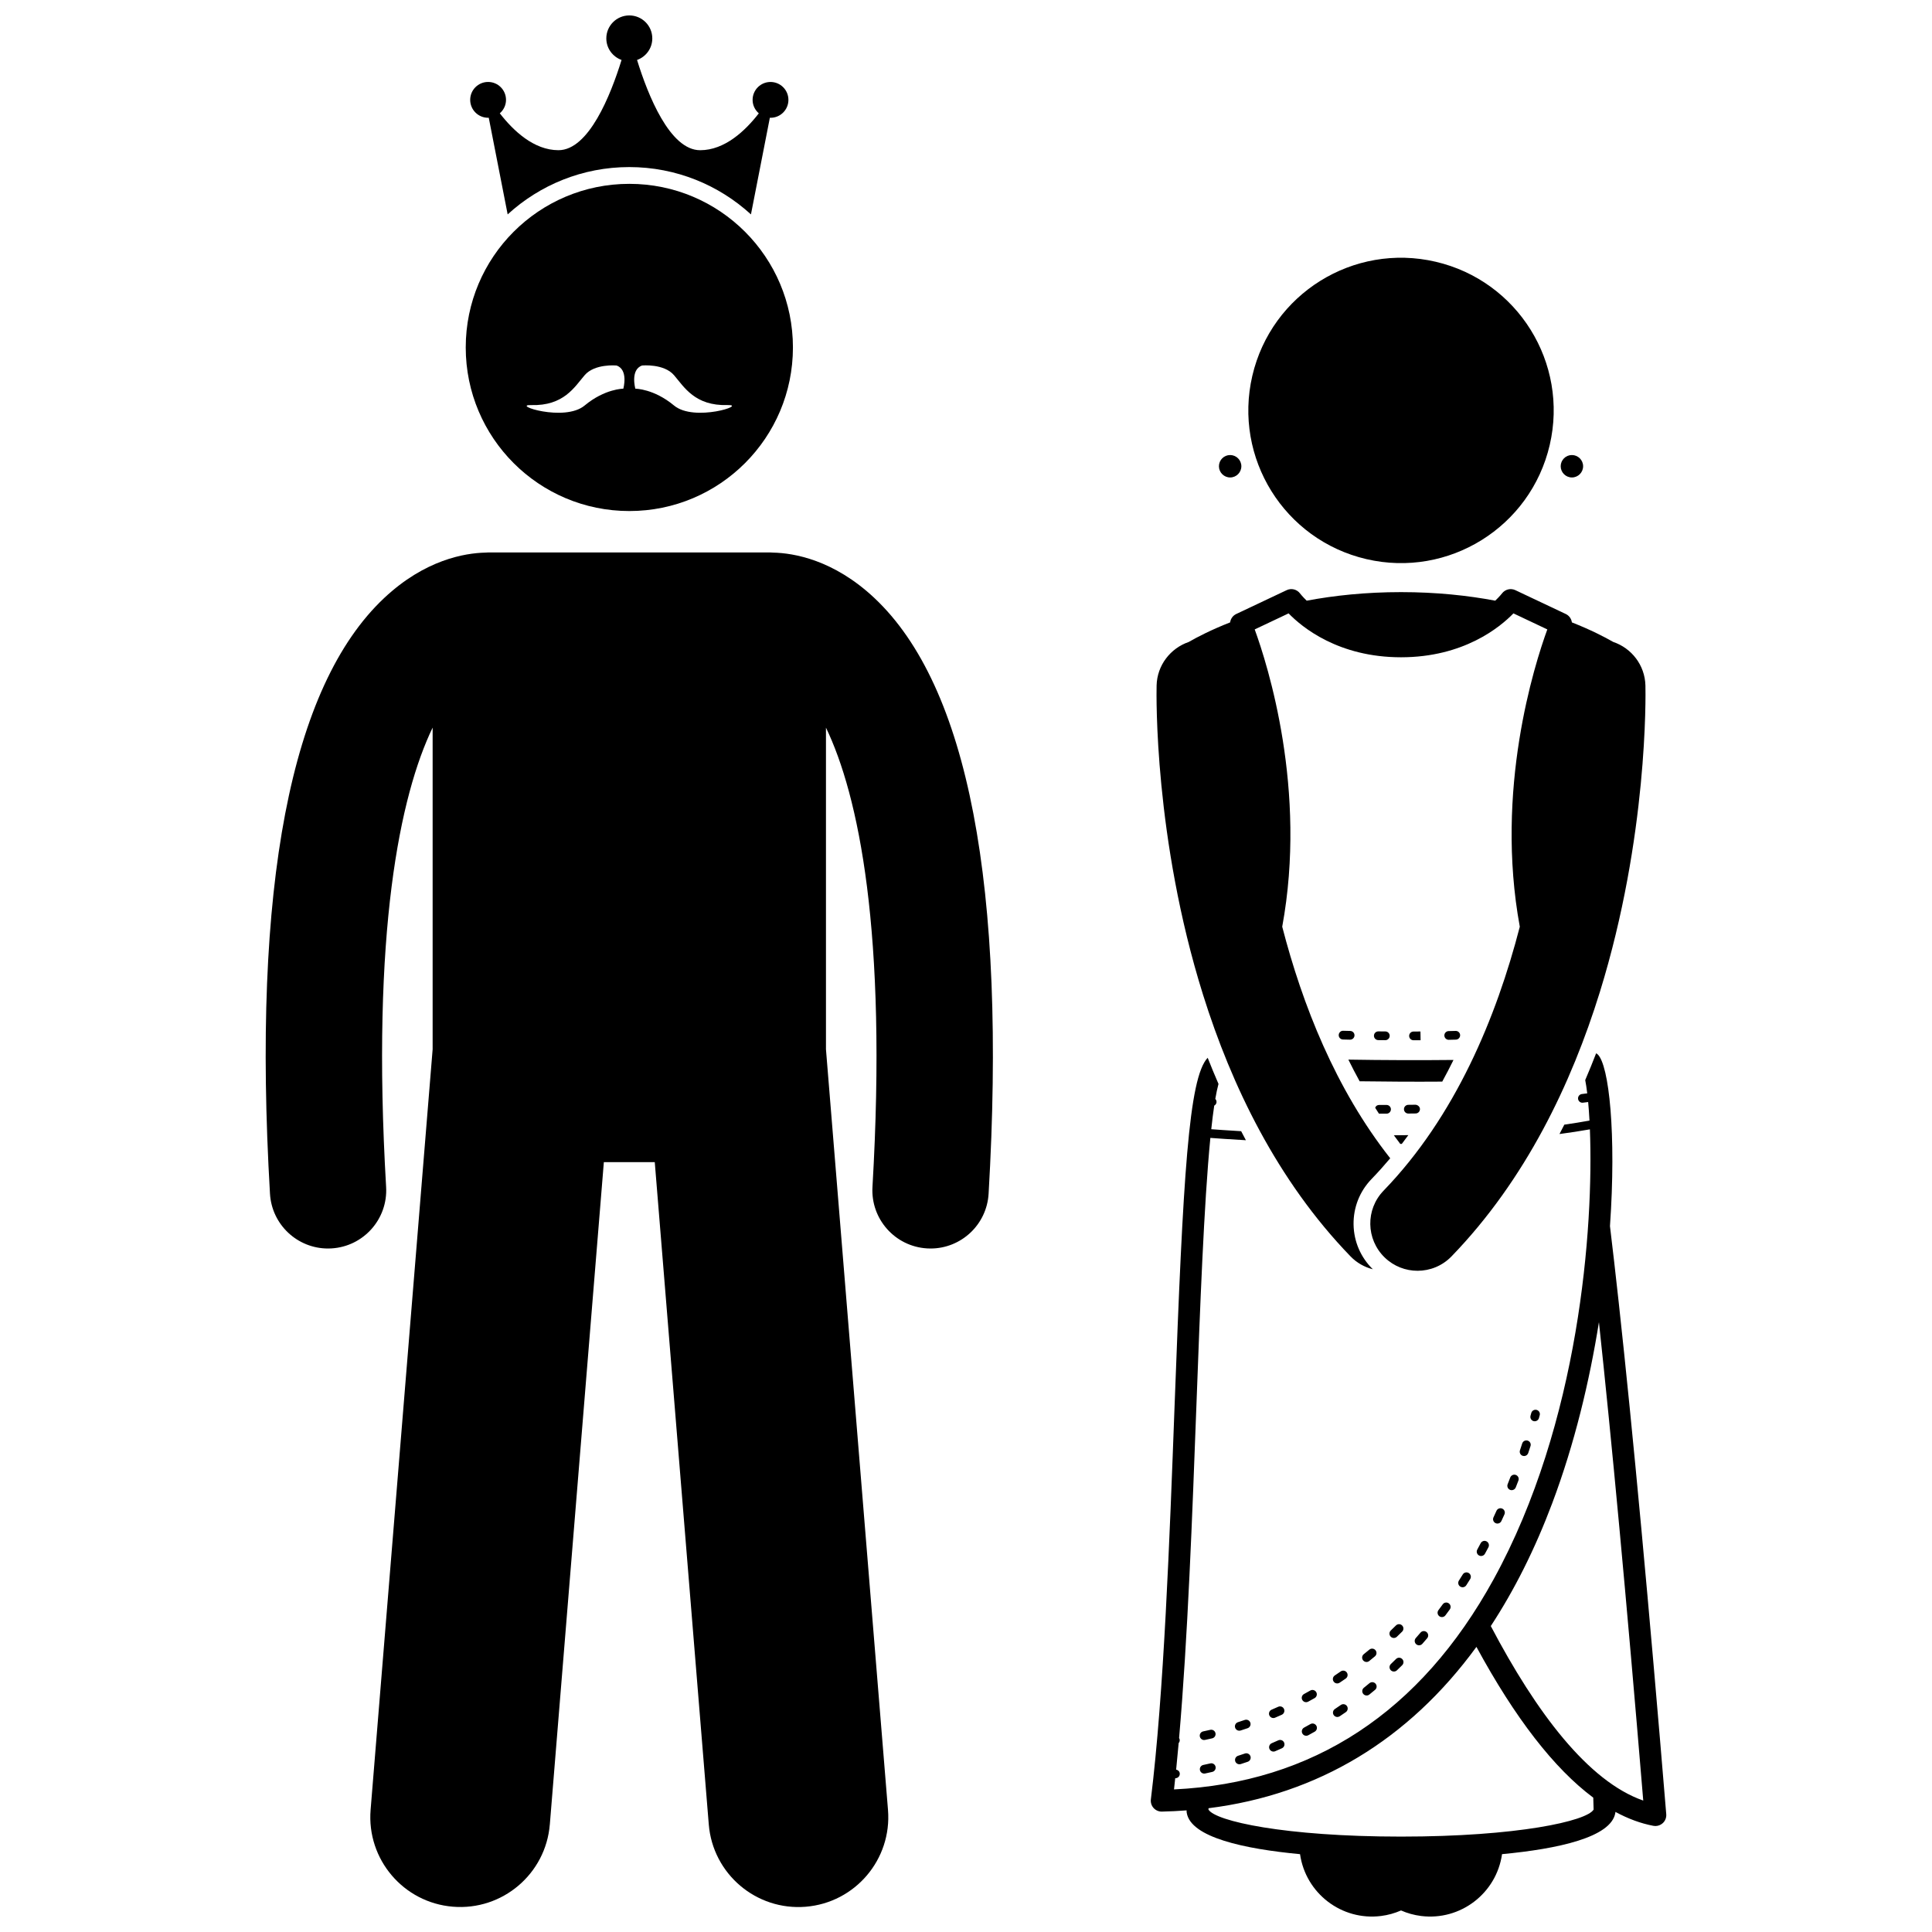 <?xml version="1.0" encoding="UTF-8"?>
<!-- Uploaded to: SVG Repo, www.svgrepo.com, Generator: SVG Repo Mixer Tools -->
<svg width="800px" height="800px" version="1.1" viewBox="144 144 512 512" xmlns="http://www.w3.org/2000/svg">
 <defs>
  <clipPath id="b">
   <path d="m268 148.09h85v52.906h-85z"/>
  </clipPath>
  <clipPath id="a">
   <path d="m448 423h138v228.9h-138z"/>
  </clipPath>
 </defs>
 <g clip-path="url(#b)">
  <path d="m343.01 200.82 5.012-25.625c0.059 0.004 0.113 0.02 0.172 0.02 2.621 0 4.746-2.125 4.746-4.746s-2.125-4.746-4.746-4.746c-2.621 0-4.746 2.125-4.746 4.746 0 1.43 0.645 2.695 1.645 3.566-3.57 4.613-9.02 9.773-15.543 9.773-8.039 0-13.844-14.613-16.723-23.914 2.348-0.844 4.039-3.07 4.039-5.711 0.004-3.367-2.727-6.094-6.09-6.094-3.363 0-6.094 2.727-6.094 6.09 0 2.641 1.691 4.867 4.039 5.711-2.879 9.301-8.684 23.914-16.723 23.914-6.519 0-11.969-5.16-15.543-9.773 1-0.871 1.645-2.137 1.645-3.566 0-2.621-2.125-4.746-4.746-4.746-2.621 0-4.746 2.125-4.746 4.746s2.125 4.746 4.746 4.746c0.059 0 0.113-0.016 0.172-0.016l5.012 25.625c8.504-7.785 19.824-12.543 32.234-12.543 12.414 0.004 23.734 4.762 32.238 12.543z"/>
 </g>
 <path d="m310.78 279.43c23.949 0 43.355-19.41 43.355-43.355 0-23.945-19.41-43.355-43.355-43.355-23.945 0-43.355 19.41-43.355 43.355 0 23.945 19.41 43.355 43.355 43.355zm-1.594-32.426s-4.902 0-10.254 4.461c-5.352 4.461-19.523-0.266-14.176-0.113 8.652 0.25 11.5-4.793 14.176-7.914 2.672-3.125 8.445-2.578 8.445-2.578 3.223 1.086 1.809 6.144 1.809 6.144zm13.441 4.461c-5.356-4.461-10.254-4.461-10.254-4.461s-1.414-5.062 1.809-6.148c0 0 5.773-0.543 8.445 2.578 2.676 3.121 5.523 8.168 14.176 7.914 5.352-0.148-8.82 4.578-14.176 0.117z"/>
 <path d="m289.71 627.5 14.316-175.52h13.492l14.316 175.52c1.07 13.117 12.57 22.875 25.684 21.809 13.113-1.07 22.879-12.562 21.809-25.68l-16.438-201.55v-85.246c8.613 17.918 16.285 54.012 12.324 121.72-0.496 8.5 5.988 15.793 14.488 16.289 0.309 0.02 0.609 0.027 0.914 0.027 8.102 0 14.895-6.324 15.375-14.516 4.762-81.41-5.418-134.52-30.262-157.87-10.828-10.176-21.41-11.914-26.824-12.035-0.301-0.02-0.602-0.047-0.906-0.047h-74.449c-0.316 0-0.625 0.027-0.938 0.047-5.422 0.129-15.988 1.875-26.801 12.035-24.84 23.344-35.023 76.457-30.262 157.87 0.48 8.195 7.273 14.516 15.375 14.516 0.305 0 0.609-0.008 0.914-0.027 8.5-0.496 14.988-7.789 14.488-16.289-3.961-67.715 3.711-103.81 12.328-121.73v85.254l-16.438 201.54c-1.07 13.117 8.699 24.613 21.809 25.68 13.113 1.074 24.617-8.688 25.684-21.805z"/>
 <path d="m475.88 243.59c-5.07 21.766 8.465 43.512 30.23 48.582 21.762 5.066 43.508-8.469 48.578-30.23 5.066-21.762-8.469-43.512-30.227-48.578-21.762-5.066-43.512 8.465-48.582 30.227z"/>
 <path d="m467.03 267.56c0 1.637 1.332 2.973 2.969 2.973 1.641 0 2.973-1.332 2.973-2.973 0-1.637-1.332-2.969-2.973-2.969-1.637-0.004-2.969 1.328-2.969 2.969z"/>
 <path d="m557.6 267.56c0 1.637 1.332 2.973 2.969 2.973 1.641 0 2.973-1.332 2.973-2.973 0-1.637-1.332-2.969-2.973-2.969-1.637-0.004-2.969 1.328-2.969 2.969z"/>
 <g clip-path="url(#a)">
  <path d="m455.29 516.19c-1.34 35.988-2.856 76.777-6.297 104.66-0.102 0.832 0.16 1.668 0.719 2.289 0.551 0.609 1.332 0.953 2.148 0.953h0.055c2.215-0.043 4.391-0.164 6.551-0.324l-0.004 0.102c-0.004 0.188 0.004 0.375 0.039 0.562 1.086 6.512 15.266 9.551 30.023 10.941 1.488 10.379 11.012 17.695 21.457 16.383 1.879-0.234 3.656-0.746 5.309-1.465 1.652 0.723 3.43 1.23 5.309 1.465 10.445 1.309 19.969-6.004 21.457-16.387 14.754-1.395 28.941-4.43 30.023-10.941 0.016-0.086 0.012-0.172 0.016-0.258 3.352 1.812 6.707 3.055 10.059 3.691 0.18 0.035 0.359 0.051 0.539 0.051 0.707 0 1.398-0.262 1.934-0.742 0.672-0.605 1.02-1.484 0.945-2.387-4.5-54.59-8.855-101.5-12.598-135.66-0.844-7.711-1.613-14.375-2.316-20.191 1.703-24.375-0.23-42.754-3.281-45.535-0.121-0.109-0.258-0.172-0.387-0.262-0.914 2.367-1.875 4.731-2.891 7.094 0.191 0.969 0.371 2.144 0.535 3.519l-1.426 0.184c-0.633 0.078-1.082 0.656-1.004 1.289 0.074 0.586 0.57 1.012 1.145 1.012 0.051 0 0.098-0.004 0.145-0.008l1.383-0.176c0.137 1.484 0.258 3.117 0.355 4.918-2.172 0.391-4.394 0.754-6.672 1.078-0.422 0.828-0.848 1.656-1.285 2.484 2.758-0.367 5.453-0.777 8.062-1.242 1.016 25.863-2.707 77.797-25.559 119.32-19.355 35.164-47.824 53.859-84.656 55.605 0.109-0.965 0.215-1.969 0.32-2.957 0.062-0.008 0.105-0.008 0.172-0.016 0.633-0.062 1.098-0.629 1.035-1.266-0.051-0.531-0.457-0.914-0.961-1.004 0.234-2.281 0.453-4.641 0.668-7.039 0.199-0.23 0.312-0.539 0.277-0.867-0.016-0.176-0.078-0.332-0.164-0.473 2.285-26.266 3.5-58.801 4.594-88.176 0.953-25.594 1.988-53.402 3.695-70.859 1.68 0.129 4.953 0.359 9.418 0.613-0.43-0.793-0.84-1.59-1.258-2.391-3.699-0.219-6.43-0.41-7.922-0.523 0.246-2.312 0.508-4.406 0.785-6.25 0.328-0.18 0.57-0.496 0.605-0.895 0.031-0.344-0.102-0.66-0.32-0.891 0.27-1.559 0.551-2.891 0.848-3.969-1.004-2.305-1.957-4.617-2.867-6.93-5.043 5.309-6.508 31.383-8.758 91.875zm100.07 26.168c5.918-15.734 9.875-32.32 12.375-47.969 3.266 30.324 7.234 72.34 11.742 126.78-14.555-5.082-28.301-23.238-40.402-46.25 6.254-9.535 11.707-20.387 16.285-32.562zm10.871 78.039 0.094 3.156c-1.773 3.047-20.172 7.164-51.031 7.164h-0.027c-30.844 0-49.234-4.117-51.008-7.164l0.012-0.355c29.02-3.629 53.016-18.141 71-42.758 10.246 18.883 20.586 32.227 30.961 39.957z"/>
 </g>
 <path d="m526.21 430.64c1.039-1.895 2.027-3.812 2.981-5.742-9.059 0.098-18.812 0.062-27.859-0.09 0.953 1.934 1.949 3.848 2.988 5.742 7.164 0.105 14.664 0.141 21.891 0.09z"/>
 <path d="m482.77 605.2c-0.586 0.262-1.168 0.52-1.742 0.766-0.586 0.25-0.859 0.93-0.609 1.52 0.188 0.438 0.617 0.703 1.062 0.703 0.152 0 0.309-0.031 0.453-0.094 0.59-0.254 1.188-0.512 1.785-0.785 0.582-0.262 0.844-0.945 0.578-1.527-0.258-0.586-0.949-0.84-1.527-0.582z"/>
 <path d="m464.75 611.32c-0.645 0.148-1.266 0.285-1.859 0.41-0.625 0.129-1.027 0.742-0.895 1.367 0.113 0.547 0.594 0.922 1.129 0.922 0.078 0 0.156-0.008 0.238-0.023 0.613-0.129 1.246-0.27 1.906-0.422 0.621-0.145 1.012-0.766 0.867-1.387-0.145-0.625-0.777-1.016-1.387-0.867z"/>
 <path d="m473.91 608.7c-0.613 0.207-1.219 0.41-1.809 0.598-0.609 0.195-0.945 0.844-0.75 1.453 0.156 0.492 0.613 0.805 1.102 0.805 0.117 0 0.234-0.02 0.352-0.055 0.609-0.195 1.223-0.398 1.852-0.613 0.605-0.207 0.926-0.863 0.723-1.469-0.211-0.602-0.875-0.926-1.469-0.719z"/>
 <path d="m499.34 595.83c-0.527 0.363-1.055 0.723-1.578 1.074-0.531 0.355-0.672 1.07-0.32 1.602 0.223 0.332 0.59 0.516 0.965 0.516 0.219 0 0.441-0.062 0.641-0.195 0.535-0.355 1.07-0.723 1.609-1.094 0.523-0.363 0.656-1.082 0.297-1.609-0.367-0.527-1.09-0.656-1.613-0.293z"/>
 <path d="m491.27 600.9c-0.559 0.316-1.113 0.625-1.668 0.926-0.562 0.305-0.77 1.008-0.465 1.566 0.207 0.387 0.605 0.605 1.02 0.605 0.184 0 0.375-0.047 0.551-0.141 0.566-0.305 1.137-0.621 1.703-0.945 0.555-0.312 0.75-1.02 0.438-1.574-0.32-0.555-1.016-0.758-1.578-0.438z"/>
 <path d="m508.55 590.21c-0.41-0.488-1.137-0.555-1.629-0.148-0.492 0.41-0.984 0.812-1.477 1.207-0.5 0.398-0.574 1.129-0.176 1.625 0.23 0.285 0.566 0.43 0.902 0.43 0.258 0 0.512-0.082 0.723-0.258 0.504-0.402 1.004-0.816 1.504-1.234 0.496-0.398 0.562-1.129 0.152-1.621z"/>
 <path d="m526.34 569.16c-0.375 0.52-0.758 1.031-1.137 1.539-0.383 0.512-0.277 1.238 0.234 1.617 0.207 0.156 0.453 0.23 0.691 0.23 0.352 0 0.699-0.16 0.926-0.465 0.387-0.516 0.77-1.035 1.152-1.562 0.375-0.516 0.262-1.238-0.254-1.613-0.52-0.375-1.238-0.262-1.613 0.254z"/>
 <path d="m520.45 576.66c-0.414 0.488-0.832 0.969-1.25 1.441-0.422 0.48-0.375 1.211 0.102 1.633 0.219 0.195 0.492 0.289 0.766 0.289 0.32 0 0.641-0.133 0.867-0.391 0.426-0.484 0.852-0.973 1.273-1.469 0.414-0.484 0.359-1.215-0.129-1.629-0.484-0.418-1.215-0.363-1.629 0.125z"/>
 <path d="m513.96 583.65c-0.453 0.453-0.91 0.895-1.363 1.332-0.461 0.441-0.477 1.172-0.035 1.637 0.227 0.238 0.531 0.355 0.836 0.355 0.289 0 0.574-0.105 0.801-0.32 0.465-0.445 0.93-0.898 1.395-1.359 0.453-0.449 0.457-1.184 0.004-1.637-0.453-0.457-1.188-0.461-1.637-0.008z"/>
 <path d="m545.73 534.88c-0.598-0.23-1.266 0.07-1.496 0.664-0.23 0.602-0.461 1.195-0.691 1.785-0.234 0.594 0.055 1.266 0.648 1.5 0.141 0.055 0.285 0.082 0.426 0.082 0.461 0 0.895-0.277 1.074-0.73 0.238-0.598 0.469-1.199 0.703-1.809 0.23-0.594-0.066-1.266-0.664-1.492z"/>
 <path d="m533.24 560.87c-0.547-0.336-1.258-0.168-1.594 0.375-0.336 0.543-0.672 1.082-1.016 1.617-0.344 0.539-0.188 1.254 0.352 1.598 0.191 0.125 0.41 0.184 0.621 0.184 0.383 0 0.754-0.188 0.977-0.535 0.348-0.543 0.691-1.094 1.035-1.645 0.336-0.543 0.168-1.258-0.375-1.594z"/>
 <path d="m548.86 525.78c-0.609-0.195-1.258 0.137-1.457 0.742l-0.598 1.824c-0.203 0.605 0.125 1.262 0.73 1.461 0.121 0.039 0.246 0.059 0.363 0.059 0.484 0 0.934-0.309 1.098-0.793l0.602-1.84c0.203-0.605-0.129-1.258-0.738-1.453z"/>
 <path d="m542.11 543.8c-0.578-0.262-1.266-0.004-1.527 0.578-0.262 0.586-0.527 1.164-0.797 1.738-0.27 0.578-0.02 1.266 0.562 1.535 0.156 0.074 0.324 0.109 0.488 0.109 0.434 0 0.852-0.246 1.047-0.668 0.27-0.582 0.539-1.172 0.809-1.766 0.258-0.582 0-1.266-0.582-1.527z"/>
 <path d="m537.96 552.48c-0.57-0.301-1.262-0.082-1.562 0.48-0.301 0.566-0.602 1.129-0.906 1.688-0.305 0.562-0.098 1.262 0.465 1.57 0.176 0.094 0.363 0.141 0.551 0.141 0.41 0 0.809-0.219 1.02-0.605 0.309-0.566 0.613-1.133 0.918-1.707 0.293-0.566 0.078-1.266-0.484-1.566z"/>
 <path d="m550.41 520.61c0.105 0.027 0.211 0.043 0.312 0.043 0.504 0 0.969-0.332 1.113-0.844l0.207-0.75c0.168-0.617-0.195-1.25-0.812-1.418-0.617-0.168-1.25 0.195-1.422 0.809l-0.203 0.73c-0.168 0.617 0.188 1.254 0.805 1.43z"/>
 <path d="m472.42 602.66c0.117 0 0.234-0.02 0.352-0.055 0.609-0.195 1.227-0.398 1.855-0.613 0.605-0.207 0.926-0.863 0.723-1.469-0.207-0.605-0.871-0.93-1.469-0.723-0.613 0.207-1.215 0.41-1.809 0.598-0.609 0.195-0.945 0.844-0.75 1.453 0.152 0.492 0.605 0.809 1.098 0.809z"/>
 <path d="m506.14 584.44c0.258 0 0.512-0.082 0.723-0.258 0.504-0.402 1.004-0.816 1.504-1.234 0.492-0.41 0.559-1.137 0.148-1.629-0.41-0.488-1.137-0.555-1.629-0.148-0.492 0.41-0.984 0.812-1.477 1.207-0.5 0.398-0.574 1.129-0.176 1.625 0.234 0.289 0.57 0.438 0.906 0.438z"/>
 <path d="m498.38 590.13c0.219 0 0.441-0.062 0.637-0.195 0.535-0.355 1.074-0.719 1.613-1.094 0.523-0.363 0.656-1.082 0.293-1.609-0.359-0.523-1.082-0.656-1.609-0.293s-1.051 0.719-1.574 1.07c-0.531 0.352-0.676 1.07-0.324 1.602 0.223 0.34 0.59 0.52 0.965 0.52z"/>
 <path d="m484.27 596.89c-0.262-0.586-0.957-0.84-1.527-0.578-0.586 0.262-1.168 0.52-1.746 0.766-0.586 0.25-0.859 0.93-0.609 1.52 0.188 0.438 0.617 0.703 1.062 0.703 0.152 0 0.309-0.031 0.453-0.094 0.59-0.254 1.188-0.512 1.789-0.785 0.582-0.266 0.84-0.949 0.578-1.531z"/>
 <path d="m490.13 595.1c0.184 0 0.375-0.047 0.551-0.141 0.566-0.305 1.133-0.621 1.703-0.941 0.559-0.312 0.754-1.02 0.438-1.574-0.312-0.555-1.02-0.754-1.574-0.438-0.559 0.316-1.117 0.625-1.668 0.926-0.562 0.305-0.77 1.008-0.465 1.566 0.207 0.383 0.602 0.602 1.016 0.602z"/>
 <path d="m513.38 578.08c0.289 0 0.574-0.105 0.801-0.32 0.465-0.445 0.93-0.898 1.395-1.359 0.453-0.449 0.457-1.18 0.004-1.633-0.449-0.457-1.184-0.457-1.637-0.008s-0.906 0.895-1.363 1.328c-0.461 0.441-0.477 1.172-0.035 1.637 0.227 0.234 0.531 0.355 0.836 0.355z"/>
 <path d="m463.1 605.12c0.078 0 0.156-0.008 0.238-0.023 0.609-0.129 1.246-0.266 1.906-0.418 0.621-0.145 1.012-0.766 0.867-1.387-0.145-0.625-0.766-1.012-1.387-0.867-0.641 0.148-1.262 0.285-1.859 0.41-0.625 0.129-1.027 0.742-0.895 1.367 0.113 0.543 0.598 0.918 1.129 0.918z"/>
 <path d="m517.21 436.79c-0.641 0.008-1.152 0.531-1.145 1.168 0.004 0.633 0.52 1.145 1.156 1.145h0.012l1.934-0.023c0.637-0.008 1.148-0.535 1.137-1.172-0.008-0.637-0.609-1.109-1.172-1.141z"/>
 <path d="m509.42 439.11c0.031 0.004 0.059 0.02 0.094 0.02l1.934 0.004c0.637 0 1.156-0.52 1.156-1.156 0-0.641-0.52-1.156-1.156-1.156l-1.922-0.004c-0.57 0-0.945 0.312-1.09 0.75 0.324 0.516 0.652 1.027 0.984 1.543z"/>
 <path d="m509.25 419.64 1.871 0.016h0.008c0.633 0 1.152-0.512 1.156-1.148s-0.508-1.16-1.145-1.164l-1.863-0.016h-0.012c-0.633 0-1.148 0.512-1.156 1.145-0.008 0.637 0.504 1.16 1.141 1.168z"/>
 <path d="m518.6 419.68h0.004l1.867-0.012-0.039-2.312-1.844 0.012c-0.637 0.004-1.152 0.523-1.148 1.16 0.008 0.641 0.523 1.152 1.16 1.152z"/>
 <path d="m499.9 419.48 1.871 0.043h0.027c0.625 0 1.141-0.5 1.156-1.129 0.016-0.641-0.492-1.168-1.129-1.184l-1.867-0.043c-0.609-0.043-1.168 0.488-1.184 1.129-0.02 0.641 0.488 1.172 1.125 1.184z"/>
 <path d="m527.93 419.56h0.023l1.871-0.047c0.637-0.016 1.141-0.547 1.125-1.184-0.016-0.629-0.531-1.125-1.156-1.125h-0.031l-1.859 0.043c-0.637 0.016-1.145 0.543-1.133 1.18 0.02 0.633 0.531 1.133 1.16 1.133z"/>
 <path d="m515.09 447.15c0.133 0 0.266 0 0.398-0.004 0.59-0.766 1.168-1.543 1.738-2.324-1.289 0.02-2.566 0.031-3.84 0.039 0.562 0.766 1.125 1.531 1.703 2.289z"/>
 <path d="m501.9 476.95c1.676 1.734 3.738 2.867 5.918 3.418-3.219-3.141-5.035-7.344-5.109-11.848-0.074-4.531 1.621-8.816 4.769-12.07 1.719-1.777 3.359-3.613 4.945-5.496-14.477-18.355-23.277-40.691-28.621-61.367 6.672-36.266-3.859-69.379-7.293-78.785l8.98-4.25c3.574 3.684 13.211 11.633 29.793 11.633 16.582 0 26.215-7.949 29.793-11.633l8.98 4.25c-3.434 9.406-13.965 42.523-7.293 78.785-6.211 24.02-17.078 50.289-36.098 69.949-4.812 4.969-4.68 12.898 0.293 17.711 2.43 2.356 5.57 3.523 8.707 3.523 3.273 0 6.547-1.277 9.004-3.816 19.652-20.309 31.801-45.812 39.312-70.066 12.75-41.172 12.133-78.746 12.074-81.207-0.125-5.414-3.684-9.922-8.531-11.559-2.344-1.344-6.016-3.238-10.957-5.18-0.129-0.938-0.707-1.789-1.617-2.223l-13.367-6.32c-1.246-0.586-2.731-0.219-3.555 0.887-0.02 0.027-0.613 0.793-1.773 1.898-7.242-1.363-15.578-2.266-24.973-2.266-9.402 0-17.742 0.906-24.992 2.269-1.094-1.051-1.672-1.793-1.754-1.902-0.824-1.105-2.312-1.477-3.555-0.887l-13.367 6.32c-0.914 0.434-1.488 1.285-1.617 2.223-4.957 1.945-8.641 3.848-10.98 5.191-4.812 1.652-8.379 6.148-8.504 11.543-0.059 2.477-0.684 40.5 12.312 81.969 7.531 24.023 19.629 49.207 39.074 69.305z"/>
</svg>